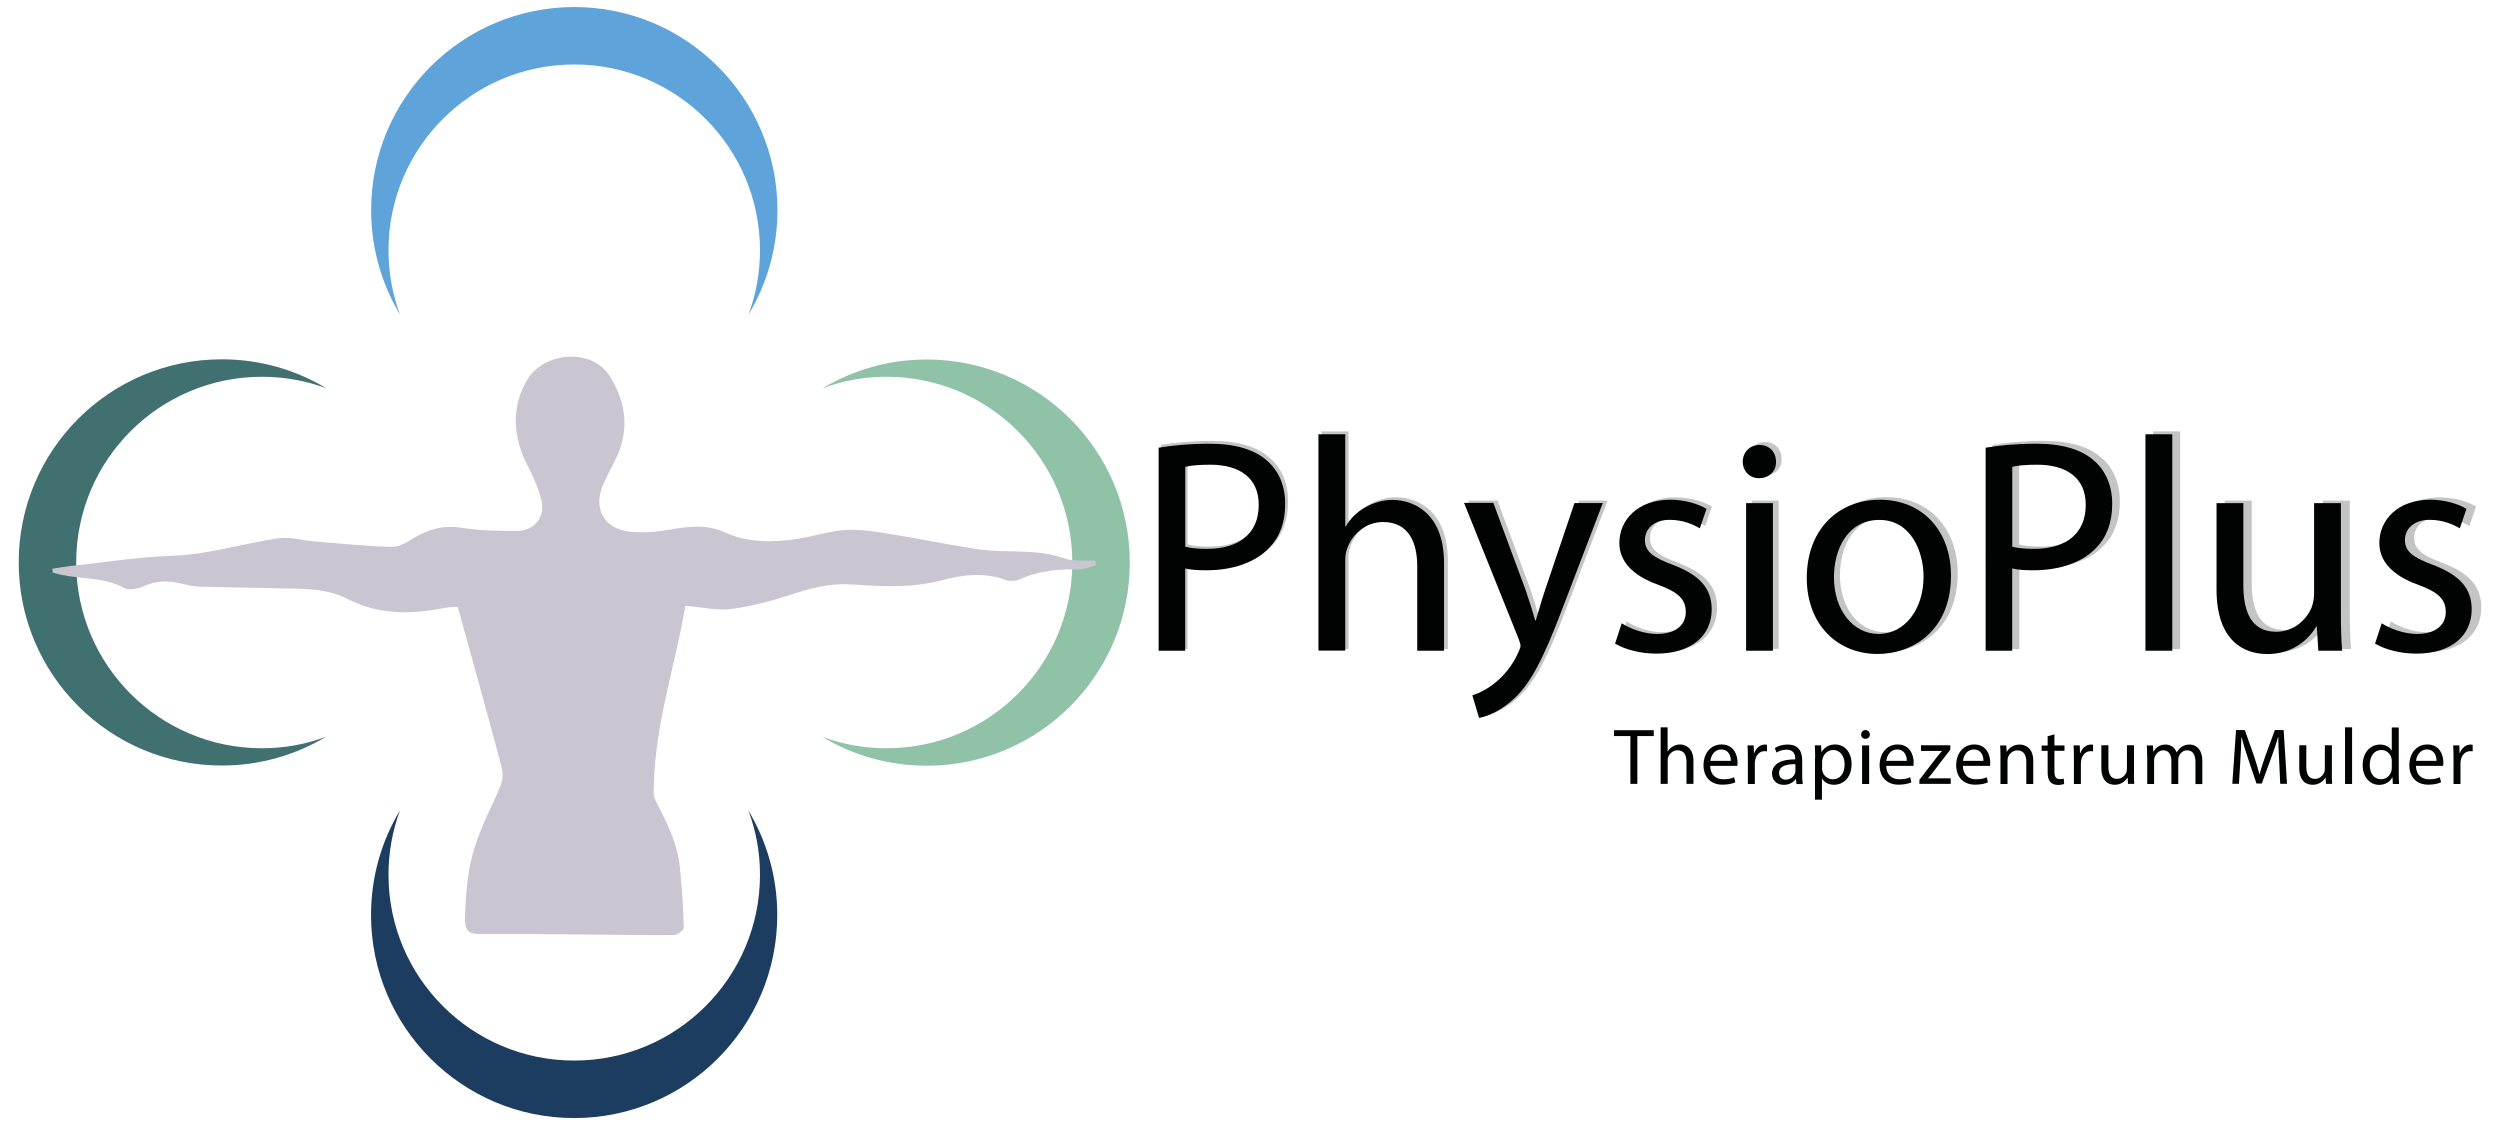 <?xml version="1.0" encoding="UTF-8"?>
<svg xmlns="http://www.w3.org/2000/svg" xmlns:xlink="http://www.w3.org/1999/xlink" version="1.1" id="Ebene_1" x="0px" y="0px" viewBox="0 0 2834.6 1275.6" style="enable-background:new 0 0 2834.6 1275.6;" xml:space="preserve">
<style type="text/css">
	.st0{fill-rule:evenodd;clip-rule:evenodd;fill:#417070;}
	.st1{fill-rule:evenodd;clip-rule:evenodd;fill:#1C3D60;}
	.st2{fill-rule:evenodd;clip-rule:evenodd;fill:#90C2A8;}
	.st3{fill-rule:evenodd;clip-rule:evenodd;fill:#5EA3D9;}
	.st4{fill-rule:evenodd;clip-rule:evenodd;fill:#C9C6D1;}
	.st5{fill:#C4C4C4;}
	.st6{fill:#010202;}
</style>
<g>
	<g>
		<g>
			<path class="st0" d="M297,848.4c-116.3,0-210.6-94.3-210.6-210.6c0-116.3,94.3-210.6,210.6-210.6c25.7,0,50.3,4.6,73,13     c-34.6-20.8-75.1-32.8-118.5-32.8c-127.2,0-230.3,103.1-230.3,230.3s103.1,230.3,230.3,230.3c43.3,0,83.8-12,118.5-32.8     C347.3,843.8,322.7,848.4,297,848.4z"></path>
			<path class="st1" d="M861.7,991.9c0,116.3-94.3,210.6-210.6,210.6c-116.3,0-210.6-94.3-210.6-210.6c0-25.7,4.6-50.3,13-73     c-20.8,34.6-32.8,75.1-32.8,118.5c0,127.2,103.1,230.3,230.3,230.3c127.2,0,230.3-103.1,230.3-230.3c0-43.3-12-83.8-32.8-118.5     C857.1,941.6,861.7,966.2,861.7,991.9z"></path>
			<path class="st2" d="M1005.2,427.2c116.3,0,210.6,94.3,210.6,210.6c0,116.3-94.3,210.6-210.6,210.6c-25.7,0-50.3-4.6-73-13     c34.6,20.8,75.1,32.8,118.5,32.8c127.2,0,230.3-103.1,230.3-230.3c0-127.2-103.1-230.3-230.3-230.3c-43.3,0-83.8,12-118.4,32.8     C954.9,431.8,979.5,427.2,1005.2,427.2z"></path>
			<path class="st3" d="M440.5,283.7c0-116.3,94.3-210.6,210.6-210.6c116.3,0,210.6,94.3,210.6,210.6c0,25.7-4.6,50.3-13,73     c20.8-34.6,32.8-75.1,32.8-118.5C881.4,111.1,778.3,8,651.1,8C523.9,8,420.8,111.1,420.8,238.3c0,43.3,12,83.8,32.8,118.4     C445.1,334,440.5,309.4,440.5,283.7z"></path>
		</g>
		<path class="st4" d="M519,688c-4.9,0.4-9.7,0.3-14.3,1.2c-37.9,7.5-75.1,8.3-110.7-10.1c-25.5-13.2-53.7-11.3-81.2-12.1    c-29.1-0.8-58.2-1-87.2-1.9c-6.2-0.2-12.5-1.6-18.6-3.1c-15-3.7-29.3-4.2-44,2.7c-6.5,3-16.6,5-22.1,2    c-22.3-12.3-47.2-9.9-70.7-14.8c-3.5-0.7-7-1.8-10.5-2.7c-0.1-1.5-0.1-3-0.2-4.4c7.5-1.1,15-2.5,22.5-3.3    c37.5-4,74.9-10,112.5-11.3c41.2-1.4,80.1-13.6,120.2-19.8c13.9-2.1,28.7,2.4,43.1,3.6c28.9,2.3,57.9,5.3,86.8,6.1    c7.9,0.2,16.6-5.2,23.9-9.7c17.2-10.5,34.6-15.3,55.3-11.9c20.5,3.4,41.6,3.3,62.4,3.5c19.1,0.1,32.1-15.4,27.8-34.1    c-3.1-13.4-8.8-26.6-15.3-38.9c-17-32.5-19.5-65.9-1.6-97.4c18.5-32.5,74.6-38.7,95.5-3.3c18.9,32,20.7,62.6,4.1,95.1    c-4.2,8.2-8.5,16.4-12.3,24.8c-12.5,27.8-0.4,51.3,29.8,54.6c15.1,1.7,30.9,0.2,46-2.4c20.9-3.6,41.1-6.1,61.3,3.1    c26.7,12.1,54.7,11.8,82.9,7.4c17.7-2.7,35-8.5,52.7-9.9c15.1-1.2,30.8,1,45.9,3.4c35.3,5.6,70.4,13,105.7,18.3    c32.4,4.9,65.8-1.2,97.9,10.4c10.6,3.8,23.4,1.8,35.2,2.5c0.3,1.8,0.6,3.6,0.8,5.4c-6.3,1.6-12.6,4.5-18.9,4.5    c-23-0.2-45.4,1.3-66.8,11.1c-4.8,2.2-12,2.7-16.9,0.9c-24-8.8-48.1-5.9-71.5,0.3c-33.6,8.9-67.6,7.4-101.3,4.9    c-24.6-1.8-46.6,3.7-69.3,11.2c-22.5,7.3-45.6,13.6-69,16.6c-16.2,2.1-33.3-2.2-51.8-3.7c-11.4,67.3-34,133-35.7,202.4    c-0.2,9.4-1.6,11.8,2.7,20.2c15.1,28.9,24.3,49.9,26.7,73.5c2.3,22.8,4,46.1,4.5,69.2c0.1,2.7-7.3,8.1-11.3,8.1    c-32,0.3-64.1-0.4-96.1-0.6c-41.2-0.3-82.5-0.9-123.7-0.5c-13.5,0.1-17-4.7-17.1-18c2.2-60.3,8.1-81.3,35-137.4    c7.4-17.7,10.8-20.6,4.1-43.7C551,803.1,535,746.2,519,688z"></path>
	</g>
	<g>
		<g>
			<path class="st5" d="M1316.2,504.4c14.6-2.4,33.7-4.5,58.1-4.5c29.9,0,51.8,6.9,65.7,19.5c12.9,11.1,20.5,28.2,20.5,49     c0,21.2-6.3,37.9-18.1,50.1c-16,17-42.1,25.7-71.6,25.7c-9,0-17.4-0.3-24.3-2.1v93.9h-30.2V504.4z M1346.5,617.3     c6.6,1.7,14.9,2.4,25,2.4c36.5,0,58.8-17.7,58.8-50.1c0-30.9-21.9-45.9-55.3-45.9c-13.2,0-23.3,1-28.5,2.4V617.3z"></path>
			<path class="st5" d="M1498.4,489.1h30.6v105h0.7c4.9-8.7,12.5-16.3,21.9-21.6c9-5.2,19.8-8.7,31.3-8.7c22.6,0,58.7,13.9,58.7,72     v100.1H1611v-96.6c0-27.1-10.1-50.1-38.9-50.1c-19.8,0-35.5,13.9-41,30.6c-1.7,4.2-2.1,8.7-2.1,14.6v101.5h-30.6V489.1z"></path>
			<path class="st5" d="M1697.9,567.6l36.9,99.4c3.8,11.1,8,24.3,10.8,34.4h0.7c3.1-10.1,6.6-22.9,10.8-35.1l33.4-98.7h32.3     l-45.9,119.9c-21.9,57.7-36.8,87.3-57.7,105.3c-14.9,13.2-29.9,18.4-37.5,19.8l-7.6-25.7c7.6-2.4,17.7-7.3,26.8-15     c8.3-6.6,18.8-18.4,25.7-34.1c1.4-3.1,2.4-5.6,2.4-7.3c0-1.7-0.7-4.2-2.1-8l-62.2-155H1697.9z"></path>
			<path class="st5" d="M1844.3,704.6c9,5.9,25,12.2,40.3,12.2c22.2,0,32.7-11.1,32.7-25c0-14.6-8.7-22.6-31.3-30.9     c-30.2-10.8-44.5-27.5-44.5-47.6c0-27.1,21.9-49.4,58.1-49.4c17,0,32,4.9,41.4,10.4l-7.6,22.2c-6.6-4.2-18.8-9.7-34.4-9.7     c-18.1,0-28.2,10.4-28.2,22.9c0,13.9,10.1,20.2,32,28.5c29.2,11.1,44.1,25.7,44.1,50.8c0,29.5-22.9,50.4-62.9,50.4     c-18.4,0-35.5-4.5-47.3-11.5L1844.3,704.6z"></path>
			<path class="st5" d="M2020.1,520.3c0.4,10.4-7.3,18.8-19.5,18.8c-10.8,0-18.4-8.3-18.4-18.8c0-10.8,8-19.1,19.1-19.1     C2012.9,501.2,2020.1,509.6,2020.1,520.3z M1986.1,735.9V567.6h30.6v168.2H1986.1z"></path>
			<path class="st5" d="M2219.7,650.3c0,62.2-43.1,89.3-83.8,89.3c-45.5,0-80.6-33.4-80.6-86.6c0-56.3,36.8-89.3,83.4-89.3     C2187,563.8,2219.7,598.9,2219.7,650.3z M2086.2,652.1c0,36.9,21.2,64.7,51.1,64.7c29.2,0,51.1-27.5,51.1-65.3     c0-28.5-14.2-64.7-50.4-64.7C2101.8,586.7,2086.2,620.1,2086.2,652.1z"></path>
			<path class="st5" d="M2259.3,504.4c14.6-2.4,33.7-4.5,58.1-4.5c29.9,0,51.8,6.9,65.7,19.5c12.9,11.1,20.5,28.2,20.5,49     c0,21.2-6.3,37.9-18.1,50.1c-16,17-42.1,25.7-71.6,25.7c-9,0-17.4-0.3-24.3-2.1v93.9h-30.2V504.4z M2289.5,617.3     c6.6,1.7,15,2.4,25,2.4c36.5,0,58.7-17.7,58.7-50.1c0-30.9-21.9-45.9-55.3-45.9c-13.2,0-23.3,1-28.5,2.4V617.3z"></path>
			<path class="st5" d="M2441.4,489.1h30.6v246.8h-30.6V489.1z"></path>
			<path class="st5" d="M2664.3,690c0,17.4,0.3,32.7,1.4,45.9h-27.1l-1.7-27.5h-0.7c-8,13.5-25.7,31.3-55.6,31.3     c-26.4,0-58.1-14.6-58.1-73.7v-98.4h30.6v93.2c0,32,9.7,53.5,37.5,53.5c20.5,0,34.8-14.3,40.3-27.8c1.7-4.5,2.8-10.1,2.8-15.6     V567.6h30.6V690z"></path>
			<path class="st5" d="M2710.8,704.6c9,5.9,25,12.2,40.3,12.2c22.2,0,32.7-11.1,32.7-25c0-14.6-8.7-22.6-31.3-30.9     c-30.2-10.8-44.5-27.5-44.5-47.6c0-27.1,21.9-49.4,58.1-49.4c17,0,32,4.9,41.4,10.4l-7.6,22.2c-6.6-4.2-18.8-9.7-34.4-9.7     c-18.1,0-28.2,10.4-28.2,22.9c0,13.9,10.1,20.2,32,28.5c29.2,11.1,44.1,25.7,44.1,50.8c0,29.5-22.9,50.4-62.9,50.4     c-18.4,0-35.5-4.5-47.3-11.5L2710.8,704.6z"></path>
		</g>
		<g>
			<path class="st6" d="M1313.8,507.6c14.5-2.4,33.5-4.5,57.7-4.5c29.7,0,51.5,6.9,65.3,19.4c12.8,11.1,20.4,28,20.4,48.7     c0,21.1-6.2,37.7-18,49.8c-15.9,16.9-41.8,25.6-71.2,25.6c-9,0-17.3-0.3-24.2-2.1v93.3h-30.1V507.6z M1343.9,619.9     c6.6,1.7,14.9,2.4,24.9,2.4c36.3,0,58.4-17.6,58.4-49.8c0-30.8-21.8-45.6-55-45.6c-13.1,0-23.2,1-28.3,2.4V619.9z"></path>
			<path class="st6" d="M1494.9,492.4h30.4v104.4h0.7c4.8-8.6,12.4-16.2,21.8-21.4c9-5.2,19.7-8.6,31.1-8.6     c22.5,0,58.4,13.8,58.4,71.5v99.5h-30.4v-96.1c0-27-10-49.8-38.7-49.8c-19.7,0-35.3,13.8-40.8,30.4c-1.7,4.2-2.1,8.6-2.1,14.5     v100.9h-30.4V492.4z"></path>
			<path class="st6" d="M1693.3,570.5l36.6,98.8c3.8,11.1,8,24.2,10.7,34.2h0.7c3.1-10,6.6-22.8,10.7-34.9l33.2-98.2h32.1     l-45.6,119.2c-21.8,57.4-36.6,86.8-57.4,104.7c-14.9,13.1-29.7,18.3-37.3,19.7l-7.6-25.6c7.6-2.4,17.6-7.3,26.6-14.9     c8.3-6.6,18.7-18.3,25.6-33.9c1.4-3.1,2.4-5.5,2.4-7.3c0-1.7-0.7-4.1-2.1-7.9l-61.9-154.2H1693.3z"></path>
			<path class="st6" d="M1838.8,706.7c9,5.9,24.9,12.1,40.1,12.1c22.1,0,32.5-11.1,32.5-24.9c0-14.5-8.6-22.5-31.1-30.8     c-30.1-10.7-44.2-27.3-44.2-47.4c0-27,21.8-49.1,57.7-49.1c16.9,0,31.8,4.8,41.1,10.4l-7.6,22.1c-6.6-4.1-18.7-9.7-34.2-9.7     c-18,0-28,10.4-28,22.8c0,13.8,10,20,31.8,28.3c29,11.1,43.9,25.6,43.9,50.5c0,29.4-22.8,50.1-62.6,50.1     c-18.3,0-35.3-4.5-47-11.4L1838.8,706.7z"></path>
			<path class="st6" d="M2013.7,523.5c0.4,10.4-7.3,18.7-19.4,18.7c-10.7,0-18.3-8.3-18.3-18.7c0-10.7,8-19,19-19     C2006.4,504.5,2013.7,512.8,2013.7,523.5z M1979.8,737.8V570.5h30.4v167.3H1979.8z"></path>
			<path class="st6" d="M2212.1,652.7c0,61.9-42.9,88.8-83.3,88.8c-45.3,0-80.2-33.2-80.2-86.1c0-56,36.6-88.8,83-88.8     C2179.6,566.7,2212.1,601.6,2212.1,652.7z M2079.4,654.5c0,36.6,21.1,64.3,50.8,64.3c29,0,50.8-27.3,50.8-65     c0-28.3-14.2-64.3-50.1-64.3C2094.9,589.5,2079.4,622.7,2079.4,654.5z"></path>
			<path class="st6" d="M2251.5,507.6c14.5-2.4,33.5-4.5,57.7-4.5c29.7,0,51.5,6.9,65.3,19.4c12.8,11.1,20.4,28,20.4,48.7     c0,21.1-6.2,37.7-18,49.8c-15.9,16.9-41.8,25.6-71.2,25.6c-9,0-17.3-0.3-24.2-2.1v93.3h-30.1V507.6z M2281.6,619.9     c6.6,1.7,14.9,2.4,24.9,2.4c36.3,0,58.4-17.6,58.4-49.8c0-30.8-21.8-45.6-55-45.6c-13.1,0-23.2,1-28.3,2.4V619.9z"></path>
			<path class="st6" d="M2432.6,492.4h30.4v245.4h-30.4V492.4z"></path>
			<path class="st6" d="M2654.2,692.2c0,17.3,0.3,32.5,1.4,45.6h-27l-1.7-27.3h-0.7c-7.9,13.5-25.6,31.1-55.3,31.1     c-26.3,0-57.7-14.5-57.7-73.3v-97.8h30.4v92.6c0,31.8,9.7,53.2,37.3,53.2c20.4,0,34.6-14.2,40.1-27.6c1.7-4.5,2.8-10,2.8-15.6     V570.5h30.4V692.2z"></path>
			<path class="st6" d="M2700.5,706.7c9,5.9,24.9,12.1,40.1,12.1c22.1,0,32.5-11.1,32.5-24.9c0-14.5-8.6-22.5-31.1-30.8     c-30.1-10.7-44.2-27.3-44.2-47.4c0-27,21.8-49.1,57.7-49.1c16.9,0,31.8,4.8,41.1,10.4l-7.6,22.1c-6.6-4.1-18.7-9.7-34.2-9.7     c-18,0-28,10.4-28,22.8c0,13.8,10,20,31.8,28.3c29,11.1,43.9,25.6,43.9,50.5c0,29.4-22.8,50.1-62.6,50.1     c-18.3,0-35.3-4.5-47-11.4L2700.5,706.7z"></path>
		</g>
	</g>
	<g>
		<path class="st6" d="M1848.5,834.6H1830v-6.7h45.1v6.7h-18.6v54.2h-7.9V834.6z"></path>
		<path class="st6" d="M1882.8,824.7h8V852h0.2c1.3-2.3,3.2-4.2,5.7-5.6c2.3-1.4,5.1-2.3,8.1-2.3c5.9,0,15.3,3.6,15.3,18.7v26h-7.9    v-25.1c0-7.1-2.6-13-10.1-13c-5.1,0-9.2,3.6-10.7,7.9c-0.4,1.1-0.5,2.3-0.5,3.8v26.4h-8V824.7z"></path>
		<path class="st6" d="M1939.1,868.4c0.2,10.8,7,15.2,15,15.2c5.7,0,9.1-1,12.1-2.3l1.4,5.7c-2.8,1.3-7.6,2.7-14.6,2.7    c-13.5,0-21.5-8.9-21.5-22c0-13.2,7.8-23.6,20.5-23.6c14.3,0,18.1,12.6,18.1,20.6c0,1.6-0.2,2.9-0.3,3.7H1939.1z M1962.5,862.7    c0.1-5.1-2.1-12.9-11-12.9c-8,0-11.6,7.4-12.2,12.9H1962.5z"></path>
		<path class="st6" d="M1981.8,858.8c0-5.1-0.1-9.6-0.4-13.6h7l0.3,8.6h0.4c2-5.9,6.8-9.6,12.1-9.6c0.9,0,1.5,0.1,2.3,0.3v7.5    c-0.8-0.2-1.6-0.3-2.7-0.3c-5.6,0-9.6,4.2-10.7,10.2c-0.2,1.1-0.4,2.4-0.4,3.7v23.3h-7.9V858.8z"></path>
		<path class="st6" d="M2036.9,888.9l-0.6-5.5h-0.3c-2.4,3.4-7.1,6.5-13.4,6.5c-8.9,0-13.4-6.2-13.4-12.6c0-10.6,9.4-16.4,26.3-16.3    v-0.9c0-3.6-1-10.1-9.9-10.1c-4.1,0-8.3,1.3-11.4,3.3l-1.8-5.2c3.6-2.3,8.9-3.9,14.4-3.9c13.4,0,16.6,9.1,16.6,17.9v16.4    c0,3.8,0.2,7.5,0.7,10.5H2036.9z M2035.7,866.5c-8.7-0.2-18.5,1.4-18.5,9.9c0,5.2,3.4,7.6,7.5,7.6c5.7,0,9.3-3.6,10.6-7.3    c0.3-0.8,0.4-1.7,0.4-2.5V866.5z"></path>
		<path class="st6" d="M2058.1,859.4c0-5.6-0.2-10.1-0.4-14.3h7.1l0.4,7.5h0.2c3.3-5.3,8.4-8.5,15.5-8.5c10.6,0,18.5,8.9,18.5,22.2    c0,15.7-9.6,23.5-19.9,23.5c-5.8,0-10.8-2.5-13.5-6.9h-0.2v23.8h-7.9V859.4z M2065.9,871c0,1.2,0.2,2.3,0.4,3.3    c1.4,5.5,6.2,9.3,11.9,9.3c8.4,0,13.3-6.9,13.3-16.9c0-8.8-4.6-16.3-13-16.3c-5.4,0-10.5,3.9-12,9.9c-0.3,1-0.5,2.2-0.5,3.2V871z"></path>
		<path class="st6" d="M2120.1,832.8c0.1,2.7-1.9,4.9-5.1,4.9c-2.8,0-4.8-2.2-4.8-4.9c0-2.8,2.1-5,5-5    C2118.2,827.8,2120.1,830,2120.1,832.8z M2111.3,888.9v-43.7h8v43.7H2111.3z"></path>
		<path class="st6" d="M2138.7,868.4c0.2,10.8,7.1,15.2,15,15.2c5.7,0,9.1-1,12.1-2.3l1.4,5.7c-2.8,1.3-7.6,2.7-14.5,2.7    c-13.5,0-21.5-8.9-21.5-22c0-13.2,7.8-23.6,20.5-23.6c14.3,0,18.1,12.6,18.1,20.6c0,1.6-0.2,2.9-0.3,3.7H2138.7z M2162,862.7    c0.1-5.1-2.1-12.9-11-12.9c-8,0-11.6,7.4-12.2,12.9H2162z"></path>
		<path class="st6" d="M2176.3,884.2l19.8-25.8c1.9-2.4,3.7-4.4,5.7-6.8v-0.2h-23.7v-6.4h33.3l-0.1,5l-19.5,25.4    c-1.8,2.4-3.6,4.6-5.6,6.9v0.2h25.6v6.3h-35.5V884.2z"></path>
		<path class="st6" d="M2225.6,868.4c0.2,10.8,7,15.2,15,15.2c5.7,0,9.1-1,12.1-2.3l1.3,5.7c-2.8,1.3-7.6,2.7-14.5,2.7    c-13.5,0-21.5-8.9-21.5-22c0-13.2,7.8-23.6,20.5-23.6c14.3,0,18.1,12.6,18.1,20.6c0,1.6-0.2,2.9-0.3,3.7H2225.6z M2248.9,862.7    c0.1-5.1-2.1-12.9-11-12.9c-8,0-11.6,7.4-12.2,12.9H2248.9z"></path>
		<path class="st6" d="M2268.2,857c0-4.5-0.1-8.2-0.4-11.8h7l0.5,7.2h0.2c2.2-4.2,7.2-8.2,14.5-8.2c6.1,0,15.4,3.6,15.4,18.6v26.1    h-7.9v-25.2c0-7-2.6-12.9-10.1-12.9c-5.2,0-9.3,3.7-10.7,8.1c-0.4,1-0.5,2.4-0.5,3.7v26.3h-8V857z"></path>
		<path class="st6" d="M2329.4,832.6v12.6h11.4v6.1h-11.4v23.6c0,5.4,1.5,8.5,6,8.5c2.1,0,3.6-0.3,4.6-0.5l0.4,6    c-1.5,0.6-4,1.1-7,1.1c-3.7,0-6.7-1.2-8.6-3.3c-2.3-2.4-3.1-6.2-3.1-11.4v-23.9h-6.8v-6.1h6.8v-10.5L2329.4,832.6z"></path>
		<path class="st6" d="M2351.5,858.8c0-5.1-0.1-9.6-0.4-13.6h7l0.3,8.6h0.4c2-5.9,6.8-9.6,12.1-9.6c0.9,0,1.5,0.1,2.3,0.3v7.5    c-0.8-0.2-1.6-0.3-2.7-0.3c-5.6,0-9.6,4.2-10.7,10.2c-0.2,1.1-0.4,2.4-0.4,3.7v23.3h-7.9V858.8z"></path>
		<path class="st6" d="M2419.5,876.9c0,4.5,0.1,8.5,0.4,11.9h-7.1l-0.4-7.1h-0.2c-2.1,3.5-6.7,8.1-14.5,8.1    c-6.9,0-15.1-3.8-15.1-19.2v-25.6h8v24.2c0,8.3,2.5,13.9,9.8,13.9c5.3,0,9-3.7,10.5-7.2c0.5-1.2,0.7-2.6,0.7-4.1v-26.8h8V876.9z"></path>
		<path class="st6" d="M2434.5,857c0-4.5-0.1-8.2-0.4-11.8h7l0.4,7h0.3c2.4-4.2,6.5-8,13.7-8c6,0,10.5,3.6,12.4,8.8h0.2    c1.3-2.4,3.1-4.3,4.9-5.7c2.6-2,5.5-3.1,9.7-3.1c5.8,0,14.4,3.8,14.4,19v25.8h-7.8v-24.8c0-8.4-3.1-13.5-9.5-13.5    c-4.5,0-8,3.3-9.4,7.2c-0.4,1.1-0.6,2.5-0.6,4v27h-7.8v-26.2c0-7-3.1-12-9.1-12c-5,0-8.6,4-9.9,7.9c-0.5,1.2-0.6,2.5-0.6,3.9v26.4    h-7.8V857z"></path>
		<path class="st6" d="M2584.2,862.1c-0.5-8.5-1-18.7-0.9-26.3h-0.3c-2.1,7.1-4.6,14.7-7.7,23.1l-10.8,29.5h-6l-9.8-29    c-2.9-8.6-5.3-16.4-7.1-23.7h-0.2c-0.2,7.6-0.6,17.8-1.2,26.9l-1.6,26.1h-7.5l4.2-60.9h10l10.4,29.5c2.5,7.5,4.6,14.2,6.1,20.5    h0.3c1.5-6.1,3.7-12.8,6.4-20.5l10.8-29.5h10l3.8,60.9h-7.7L2584.2,862.1z"></path>
		<path class="st6" d="M2643.9,876.9c0,4.5,0.1,8.5,0.4,11.9h-7l-0.5-7.1h-0.2c-2.1,3.5-6.7,8.1-14.5,8.1c-6.9,0-15.1-3.8-15.1-19.2    v-25.6h8v24.2c0,8.3,2.5,13.9,9.8,13.9c5.3,0,9-3.7,10.5-7.2c0.4-1.2,0.7-2.6,0.7-4.1v-26.8h8V876.9z"></path>
		<path class="st6" d="M2658.9,824.7h8v64.2h-8V824.7z"></path>
		<path class="st6" d="M2719.8,824.7v52.9c0,3.9,0.1,8.3,0.4,11.3h-7.1l-0.4-7.6h-0.2c-2.4,4.9-7.8,8.6-14.9,8.6    c-10.6,0-18.7-8.9-18.7-22.2c-0.1-14.6,8.9-23.5,19.6-23.5c6.7,0,11.2,3.2,13.2,6.7h0.2v-26.1H2719.8z M2711.9,862.9    c0-1-0.1-2.4-0.4-3.3c-1.2-5.1-5.5-9.2-11.5-9.2c-8.2,0-13.1,7.2-13.1,16.9c0,8.9,4.3,16.2,12.9,16.2c5.3,0,10.2-3.5,11.7-9.5    c0.3-1.1,0.4-2.2,0.4-3.4V862.9z"></path>
		<path class="st6" d="M2739.3,868.4c0.2,10.8,7,15.2,15,15.2c5.7,0,9.1-1,12.1-2.3l1.4,5.7c-2.8,1.3-7.6,2.7-14.5,2.7    c-13.5,0-21.5-8.9-21.5-22c0-13.2,7.8-23.6,20.5-23.6c14.3,0,18.1,12.6,18.1,20.6c0,1.6-0.2,2.9-0.3,3.7H2739.3z M2762.6,862.7    c0.1-5.1-2.1-12.9-11-12.9c-8,0-11.6,7.4-12.2,12.9H2762.6z"></path>
		<path class="st6" d="M2781.9,858.8c0-5.1-0.1-9.6-0.4-13.6h7l0.3,8.6h0.4c2-5.9,6.8-9.6,12.1-9.6c0.9,0,1.5,0.1,2.3,0.3v7.5    c-0.8-0.2-1.6-0.3-2.7-0.3c-5.6,0-9.6,4.2-10.7,10.2c-0.2,1.1-0.4,2.4-0.4,3.7v23.3h-7.9V858.8z"></path>
	</g>
</g>
</svg>
